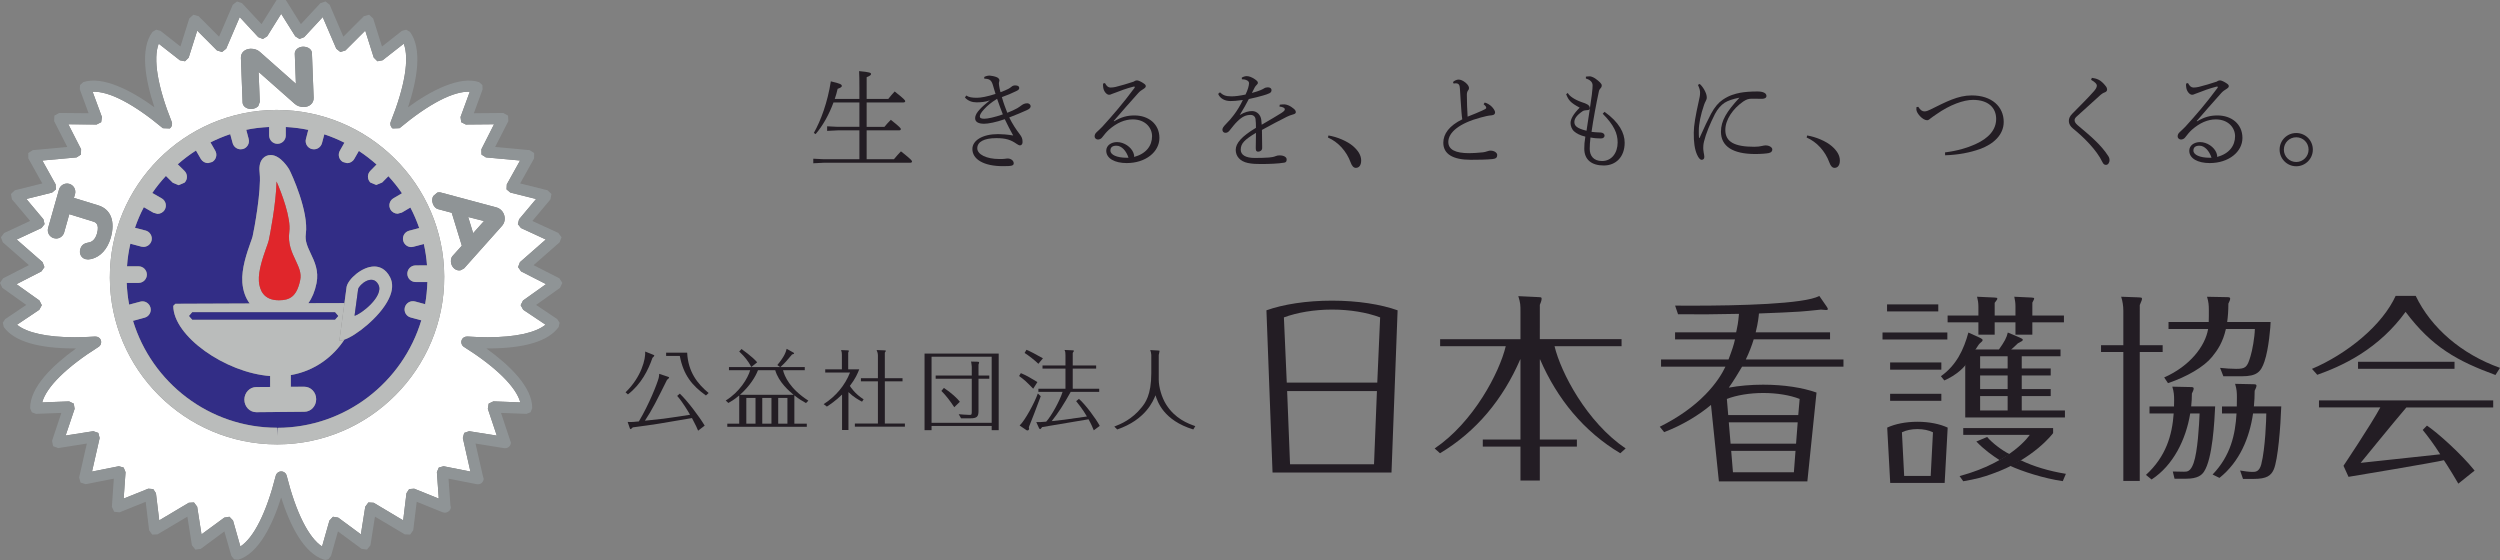 <?xml version="1.0" encoding="utf-8"?>
<!-- Generator: Adobe Illustrator 24.2.3, SVG Export Plug-In . SVG Version: 6.00 Build 0)  -->
<svg version="1.1" id="レイヤー_1" xmlns="http://www.w3.org/2000/svg" xmlns:xlink="http://www.w3.org/1999/xlink" x="0px"
	 y="0px" width="250px" height="56px" viewBox="0 0 250 56" style="enable-background:new 0 0 250 56;" xml:space="preserve">
<rect x="0" y="0" width="250" height="56" fill="#808080" stroke="none"/>
<style type="text/css">
	.st0{fill:#FFFFFF;}
	.st1{fill:#8F9496;}
	.st2{fill:#322D86;}
	.st3{fill:#BABCBB;}
	.st4{fill:#E0262B;}
	.st5{fill:#231D24;}
</style>
<g>
	<polyline class="st0" points="47.315,23.318 48.398,22.106 46.818,21.702 47.315,23.318 	"/>
	<line class="st0" x1="27.701" y1="43.605" x2="27.701" y2="43.605"/>
	<polyline class="st0" points="25.099,10.476 25.099,10.478 25.099,10.476 	"/>
	<path class="st0" d="M51.808,26.71l0.185-0.491l2.587-2.269l-2.481-1.147l-0.312-0.391l0.119-0.478L53.61,19.9l-2.576-0.645
		l-0.378-0.319l0.023-0.497l1.33-2.388l-3.421-0.312l-0.438-0.282l-0.011-0.529l1.268-2.503l-2.822,0.026l-0.465-0.235l-0.066-0.518
		l0.924-2.523c-1.617-0.088-4.119,1.215-7.025,3.643l-0.689,0.026c-0.207-0.153-0.286-0.426-0.19-0.666
		c1.416-3.537,1.873-6.319,1.3-7.81l-2.119,1.659l-0.512,0.098L37.376,5.76l-0.851-2.697l-1.982,1.981l-0.507,0.153L33.63,4.87
		l-1.358-3.16l-1.857,2.005l-0.465,0.18l-0.422-0.266L28.119,1.38l-1.403,2.248L26.29,3.895l-0.461-0.18L23.97,1.71l-1.353,3.16
		l-0.412,0.327l-0.507-0.153l-1.977-1.981L18.869,5.76l-0.37,0.367l-0.51-0.098L15.87,4.37c-0.573,1.49-0.119,4.272,1.298,7.81
		c0.095,0.24,0.016,0.513-0.19,0.666l-0.69-0.026c-2.907-2.423-5.389-3.731-7.027-3.643l0.932,2.523l-0.073,0.518l-0.462,0.235
		l-2.824-0.026l1.276,2.503l-0.015,0.526l-0.436,0.285l-3.424,0.312l1.329,2.388l0.026,0.497l-0.381,0.319l-2.573,0.639l1.707,2.035
		l0.114,0.481l-0.309,0.388l-2.48,1.153l2.589,2.267l0.185,0.491l-0.304,0.431l-2.494,1.277l2.301,1.638l0.233,0.465l-0.251,0.457
		l-2.23,1.496c1.002,0.811,3.014,1.255,5.783,1.255c0.655,0,1.336-0.026,2.039-0.074c0.272-0.005,0.494,0.14,0.573,0.39
		c0.076,0.239-0.018,0.505-0.238,0.643c-3.22,2.031-5.223,4.018-5.635,5.556l2.689-0.103l0.471,0.228l0.082,0.518L6.56,43.555
		l2.772-0.435l0.499,0.172l0.134,0.507l-0.763,3.358l2.687-0.534l0.476,0.135l0.19,0.46l-0.187,2.641l2.46-0.991l0.493,0.04
		l0.275,0.415l0.328,2.713l2.953-1.759l0.521-0.031l0.32,0.426l0.433,2.763l2.283-1.675l0.51-0.084l0.36,0.38l0.734,2.592
		c1.342-0.873,2.607-3.384,3.54-7.084c0.066-0.248,0.288-0.422,0.542-0.422c0.259,0,0.483,0.174,0.547,0.422
		c0.932,3.699,2.203,6.214,3.54,7.084l0.738-2.592l0.356-0.38l0.518,0.084l2.269,1.675l0.439-2.763l0.314-0.426l0.525,0.031
		l2.952,1.759l0.33-2.713l0.27-0.415l0.499-0.04l2.46,0.991l-0.188-2.641l0.193-0.46l0.476-0.135l2.684,0.534l-0.758-3.358
		l0.135-0.507l0.497-0.172l2.766,0.441l-0.896-2.679l0.082-0.518l0.473-0.228l2.693,0.103c-0.415-1.537-2.42-3.524-5.644-5.556
		c-0.216-0.138-0.311-0.404-0.232-0.643c0.079-0.25,0.311-0.393,0.57-0.39c0.7,0.047,1.382,0.074,2.037,0.074
		c2.772,0,4.785-0.439,5.791-1.255l-2.235-1.496l-0.254-0.457l0.238-0.465l2.299-1.638l-2.494-1.277L51.808,26.71 M25.064,4.875
		c0.38,0,0.676,0.103,0.914,0.31l3.612,3.196l-0.114-3.006c-0.012-0.379,0.353-0.69,0.824-0.708c0.515,0,0.887,0.285,0.894,0.655
		l0.171,4.452c0.008,0.272-0.09,0.512-0.296,0.684c-0.171,0.15-0.407,0.232-0.671,0.243h-0.006c-0.375,0-0.684-0.111-0.914-0.314
		l-3.617-3.194l0.119,2.995l-0.158,0.421c-0.156,0.166-0.415,0.278-0.682,0.288h-0.042c-0.455,0-0.819-0.281-0.84-0.632
		l-0.169-4.478C24.073,5.276,24.47,4.896,25.064,4.875z M9.165,25.896l-0.352,0.05l-0.293-0.039
		c-0.412-0.132-0.624-0.558-0.491-1.002c0.15-0.512,0.541-0.595,0.8-0.65l0.108-0.021c0.356-0.085,0.615-0.383,0.761-0.877
		c0.288-0.996-0.203-1.149-0.367-1.199L6.93,21.416l-0.515,1.831c-0.106,0.362-0.439,0.605-0.8,0.605L5.388,23.82
		c-0.444-0.127-0.701-0.586-0.576-1.025L5.9,18.957c0.127-0.439,0.59-0.692,1.025-0.573c0.444,0.127,0.7,0.584,0.578,1.03
		l-0.111,0.375l2.428,0.745c1.265,0.389,1.728,1.606,1.252,3.252C10.739,24.911,10.066,25.657,9.165,25.896z M27.767,44.438h-0.066
		c-9.186,0-16.689-7.48-16.718-16.66c-0.032-9.226,7.445-16.753,16.662-16.785c9.25,0,16.748,7.477,16.779,16.662
		C44.458,36.879,36.982,44.407,27.767,44.438z M50.189,22.6l-3.779,4.236l-0.341,0.187l-0.15,0.019
		c-0.351,0-0.668-0.261-0.785-0.637c-0.092-0.316-0.047-0.621,0.13-0.814l0.919-1.023l-1.009-3.289l-1.35-0.362
		c-0.251-0.058-0.454-0.28-0.557-0.602c-0.077-0.245-0.055-0.502,0.056-0.708l0.412-0.352l0.171-0.021l0.125,0.005l5.595,1.498
		c0.381,0.103,0.674,0.386,0.795,0.777C50.54,21.907,50.456,22.304,50.189,22.6z"/>
	<path class="st1" d="M56.234,28.29l-0.299-0.46l-2.581-1.313l2.608-2.288l0.19-0.504l-0.319-0.431l-2.6-1.197l1.812-2.161
		l0.101-0.536l-0.397-0.373l-2.734-0.684l1.393-2.499l0.007-0.539l-0.446-0.29l-3.456-0.318l1.321-2.583l-0.026-0.55l-0.481-0.267
		l-2.941,0.026l0.872-2.383l-0.019-0.439l-0.327-0.288c-1.911-0.645-4.798,0.821-7.11,2.515c0.917-2.768,1.45-5.843,0.193-7.542
		L40.62,2.97l-0.423,0.114L38.2,4.651L37.317,1.85l-0.401-0.375L36.39,1.617L34.335,3.67l-1.368-3.192l-0.418-0.33l-0.51,0.169
		l-1.95,2.098l-1.493-2.389c-0.206-0.332-0.747-0.332-0.951,0l-1.493,2.389L24.2,0.318l-0.504-0.169l-0.417,0.33L21.907,3.67
		l-2.049-2.053l-0.526-0.143L18.927,1.85l-0.882,2.801l-2-1.567L15.622,2.97l-0.373,0.217c-1.26,1.699-0.726,4.774,0.191,7.542
		c-2.31-1.693-5.192-3.16-7.112-2.517l-0.322,0.29L7.982,8.935l0.877,2.388l-2.938-0.026L5.44,11.564l-0.026,0.55l1.316,2.581
		l-3.456,0.32l-0.446,0.29l0.008,0.539l1.392,2.499l-2.74,0.684L1.094,19.4l0.101,0.531l1.818,2.161L0.415,23.3l-0.322,0.426
		l0.188,0.504l2.61,2.283L0.31,27.831L0,28.29l0.233,0.494l2.393,1.709L0.518,31.91l-0.238,0.361l0.098,0.428
		c1.017,1.422,3.405,2.145,7.099,2.145h0.129c-2.37,1.707-4.607,3.879-4.592,5.984l0.174,0.402l0.41,0.155l2.539-0.095l-0.93,2.787
		l0.1,0.539l0.518,0.192l2.859-0.454l-0.77,3.389l0.141,0.513l0.515,0.161l2.813-0.552l-0.195,2.813l0.229,0.494l0.539,0.061
		l2.613-1.054l0.343,2.845l0.306,0.434l0.534-0.021l2.988-1.775l0.452,2.864l0.343,0.431l0.542-0.071l2.362-1.746l0.697,2.444
		l0.275,0.349l0.433,0.034c2.016-0.637,3.39-3.429,4.272-6.211c0.893,2.782,2.262,5.574,4.282,6.211l0.164,0.026l0.27-0.061
		l0.275-0.349l0.689-2.444l2.365,1.746l0.541,0.071l0.344-0.431l0.451-2.864l2.983,1.775l0.536,0.021l0.309-0.434l0.346-2.845
		l2.61,1.054l0.227,0.04c0.317-0.04,0.573-0.244,0.576-0.558l-0.045-0.211l-0.185-2.639l2.811,0.552l0.108,0.011h0.032
		c0.304,0,0.563-0.249,0.563-0.563l-0.082-0.283l-0.735-3.228l2.859,0.46l0.089,0.005h0.03c0.304,0,0.56-0.251,0.56-0.562
		l-0.111-0.331l-0.876-2.636l2.544,0.095l0.406-0.155l0.173-0.402c0.015-2.105-2.222-4.277-4.592-5.984h0.127
		c3.696,0,6.084-0.718,7.107-2.143l0.093-0.423l-0.238-0.367l-2.111-1.419l2.391-1.707L56.234,28.29 M52.303,30.052l-0.238,0.465
		l0.254,0.457l2.235,1.496c-1.007,0.816-3.02,1.255-5.791,1.255c-0.655,0-1.337-0.026-2.037-0.074
		c-0.259-0.003-0.492,0.14-0.571,0.39c-0.079,0.239,0.016,0.505,0.232,0.643c3.224,2.031,5.229,4.018,5.643,5.556l-2.692-0.103
		l-0.473,0.228l-0.082,0.518l0.896,2.679l-2.766-0.441l-0.497,0.172l-0.134,0.507l0.758,3.358l-2.684-0.534l-0.476,0.135
		l-0.193,0.46l0.188,2.641l-2.46-0.991l-0.499,0.04l-0.27,0.415l-0.33,2.713l-2.952-1.759l-0.525-0.031l-0.314,0.426l-0.439,2.763
		l-2.269-1.675l-0.518-0.084l-0.356,0.38l-0.738,2.592c-1.337-0.87-2.608-3.384-3.54-7.084c-0.063-0.248-0.287-0.422-0.547-0.422
		c-0.254,0-0.475,0.174-0.541,0.422c-0.933,3.699-2.198,6.211-3.54,7.084l-0.735-2.592l-0.359-0.38l-0.51,0.084l-2.283,1.675
		l-0.433-2.763l-0.32-0.426l-0.521,0.031l-2.953,1.759l-0.328-2.713l-0.275-0.415l-0.493-0.04l-2.46,0.991l0.187-2.641l-0.19-0.46
		l-0.476-0.135l-2.687,0.534l0.763-3.358l-0.134-0.507L9.332,43.12L6.56,43.555l0.898-2.673l-0.081-0.518l-0.471-0.228l-2.689,0.103
		c0.412-1.537,2.415-3.524,5.635-5.556c0.22-0.138,0.314-0.404,0.238-0.643c-0.08-0.25-0.301-0.395-0.573-0.39
		c-0.703,0.047-1.385,0.074-2.039,0.074c-2.769,0-4.782-0.444-5.783-1.255l2.23-1.496l0.251-0.457l-0.233-0.465l-2.301-1.638
		l2.494-1.277l0.304-0.431l-0.185-0.491L1.665,23.95l2.48-1.153l0.309-0.388l-0.114-0.481l-1.707-2.035l2.573-0.639l0.381-0.319
		l-0.026-0.497l-1.329-2.388l3.424-0.312l0.436-0.285l0.015-0.526l-1.276-2.503l2.824,0.026l0.462-0.235l0.073-0.518L9.26,9.176
		c1.638-0.088,4.121,1.22,7.027,3.643l0.69,0.026c0.206-0.153,0.285-0.426,0.19-0.666c-1.416-3.537-1.87-6.319-1.298-7.81
		l2.119,1.659l0.51,0.098l0.37-0.367l0.853-2.697l1.977,1.981l0.507,0.153l0.412-0.327l1.353-3.16l1.858,2.005l0.461,0.18
		l0.426-0.266l1.403-2.248l1.409,2.248l0.422,0.266l0.465-0.18l1.857-2.005l1.358,3.16l0.407,0.327l0.507-0.153l1.982-1.981
		l0.851,2.697l0.367,0.367l0.512-0.098l2.119-1.659c0.573,1.49,0.116,4.272-1.3,7.81c-0.095,0.24-0.017,0.513,0.19,0.666
		l0.689-0.026c2.907-2.428,5.409-3.731,7.025-3.643l-0.925,2.523l0.066,0.518l0.465,0.235l2.822-0.026l-1.268,2.503l0.011,0.529
		l0.438,0.282l3.421,0.312l-1.33,2.388l-0.023,0.497l0.378,0.319L53.61,19.9l-1.704,2.034l-0.119,0.478l0.312,0.391l2.481,1.147
		l-2.587,2.269l-0.185,0.491l0.299,0.428l2.494,1.277L52.303,30.052z"/>
	<path class="st2" d="M27.759,42.778c6.788-0.026,12.518-4.562,14.375-10.752l-1.054-0.283c-0.449-0.114-0.711-0.568-0.594-1.012
		c0.122-0.443,0.568-0.708,1.02-0.591l1.009,0.272c0.129-0.729,0.201-1.474,0.227-2.227l-0.042,0.01h-1.133
		c-0.46,0-0.832-0.37-0.832-0.829c0-0.46,0.367-0.83,0.827-0.83l1.133-0.005h0.005c-0.05-0.729-0.158-1.439-0.314-2.137
		l-1.047,0.275L41.127,24.7c-0.367,0-0.702-0.249-0.803-0.621c-0.119-0.442,0.148-0.899,0.587-1.013l1.012-0.27
		c-0.244-0.705-0.54-1.395-0.883-2.052l-0.853,0.504l-0.415,0.114c-0.286,0-0.566-0.148-0.718-0.41
		c-0.233-0.399-0.101-0.908,0.298-1.136l0.846-0.497c-0.407-0.605-0.867-1.17-1.358-1.707l-0.623,0.631l-0.592,0.244l-0.584-0.241
		c-0.325-0.32-0.33-0.846-0.005-1.17l0.621-0.634c-0.555-0.489-1.139-0.946-1.77-1.355l-0.46,0.8
		c-0.151,0.267-0.431,0.42-0.719,0.42l-0.412-0.114c-0.399-0.227-0.536-0.737-0.306-1.131l0.454-0.801
		c-0.647-0.325-1.318-0.605-2.01-0.837l-0.235,0.882c-0.1,0.372-0.436,0.618-0.803,0.618l-0.212-0.024
		c-0.444-0.122-0.711-0.577-0.586-1.018l0.233-0.901c-0.734-0.156-1.485-0.249-2.251-0.288v0.844c0,0.466-0.37,0.836-0.833,0.836
		c-0.459,0-0.824-0.37-0.83-0.83v-0.851c-0.784,0.039-1.553,0.121-2.29,0.282l0.24,0.903c0.124,0.442-0.137,0.898-0.575,1.02
		l-0.222,0.026c-0.364,0-0.697-0.244-0.801-0.613l-0.245-0.901c-0.684,0.225-1.342,0.507-1.976,0.822l0.476,0.827
		c0.232,0.394,0.095,0.903-0.302,1.131l-0.415,0.114c-0.285,0-0.566-0.153-0.722-0.415l-0.486-0.843
		c-0.645,0.412-1.247,0.872-1.823,1.376l0.674,0.663c0.325,0.325,0.33,0.848,0.005,1.173l-0.589,0.254l-0.584-0.243l-0.69-0.681
		c-0.489,0.53-0.956,1.099-1.363,1.704l0.938,0.535c0.402,0.23,0.539,0.735,0.309,1.132c-0.153,0.267-0.431,0.422-0.721,0.422
		l-0.412-0.114l-0.959-0.555c-0.351,0.658-0.642,1.344-0.887,2.06l1.067,0.277c0.439,0.116,0.705,0.573,0.592,1.012
		c-0.1,0.373-0.437,0.621-0.804,0.621l-0.211-0.024l-1.096-0.294l-0.008-0.003c-0.172,0.738-0.286,1.498-0.336,2.269l0.021-0.005
		h1.134c0.457,0,0.827,0.367,0.832,0.824c0,0.46-0.37,0.832-0.827,0.832l-1.133,0.005h-0.006l-0.05-0.005
		c0.029,0.74,0.106,1.472,0.241,2.182l0.018-0.01l1.096-0.293c0.436-0.125,0.895,0.14,1.017,0.586
		c0.125,0.441-0.14,0.898-0.584,1.014l-1.094,0.299l-0.069,0.008c1.876,6.182,7.627,10.702,14.404,10.702v0.827L27.759,42.778
		 M25.624,41.22c-0.655,0-1.189-0.56-1.189-1.255c0-0.69,0.534-1.258,1.189-1.258l1.406-0.01l-0.016-0.037v-1.056
		c-4.499-0.336-9.685-4-9.685-7.018l0.206-0.206l7.434-0.031c-0.415-0.558-0.674-1.268-0.734-2.108
		c-0.1-1.397,0.472-3.004,0.814-3.971c0.095-0.264,0.174-0.478,0.209-0.618c0.158-0.682,0.885-4.645,0.711-6.317
		c-0.053-0.476-0.061-1.07,0.312-1.485c0.203-0.222,0.481-0.346,0.785-0.346c1.016,0,1.833,1.408,1.843,1.422
		c0.267,0.491,1.982,4.245,1.673,6.467c-0.103,0.703,0.171,1.276,0.483,1.947c0.393,0.825,0.837,1.759,0.584,2.994
		c-0.166,0.811-0.444,1.474-0.819,1.987l3.614-0.01l0.217-1.622c0.155-0.777,1.548-2.036,2.763-2.036
		c0.473,0,1.133,0.187,1.588,1.08c0.303,0.602,0.267,1.324-0.127,2.137c-0.88,1.847-3.366,3.749-4.449,4.092
		c-1.096,1.678-2.935,3.129-5.356,3.546v1.154l-0.003,0.013h1.355c0.658,0,1.186,0.56,1.186,1.247c0,0.697-0.529,1.255-1.181,1.255
		L25.624,41.22z"/>
	<path class="st3" d="M27.645,10.994c-9.217,0.031-16.694,7.558-16.662,16.785c0.029,9.18,7.532,16.66,16.718,16.66h0.066
		c9.215-0.031,16.691-7.559,16.657-16.782C44.392,18.47,36.895,10.994,27.645,10.994 M27.701,43.605v-0.827
		c-6.777,0-12.528-4.52-14.404-10.702l0.068-0.008l1.094-0.299c0.444-0.116,0.708-0.573,0.584-1.014
		c-0.122-0.446-0.582-0.711-1.017-0.586l-1.096,0.293l-0.013,0.01c-0.14-0.711-0.217-1.443-0.246-2.182l0.05,0.005h0.006
		l1.133-0.005c0.458,0,0.827-0.373,0.827-0.832c-0.006-0.457-0.375-0.824-0.832-0.824h-1.134L12.7,26.639
		c0.05-0.771,0.164-1.532,0.336-2.269l0.002,0.003l1.102,0.294l0.211,0.024c0.367,0,0.703-0.249,0.803-0.621
		c0.114-0.439-0.153-0.896-0.591-1.012l-1.067-0.277c0.245-0.716,0.536-1.403,0.887-2.06l0.959,0.555l0.412,0.114
		c0.29,0,0.568-0.155,0.721-0.422c0.23-0.396,0.093-0.901-0.309-1.132l-0.938-0.535c0.407-0.606,0.874-1.174,1.363-1.704l0.69,0.681
		l0.584,0.243l0.589-0.254c0.325-0.325,0.32-0.848-0.006-1.173l-0.674-0.663c0.576-0.504,1.178-0.964,1.823-1.376l0.486,0.843
		c0.156,0.262,0.436,0.415,0.721,0.415l0.415-0.114c0.396-0.227,0.534-0.737,0.301-1.131l-0.475-0.827
		c0.634-0.315,1.292-0.597,1.976-0.822l0.245,0.901c0.104,0.369,0.437,0.613,0.801,0.613l0.222-0.026
		c0.438-0.122,0.699-0.579,0.575-1.02l-0.24-0.903c0.737-0.161,1.506-0.243,2.29-0.282v0.851c0.006,0.46,0.37,0.83,0.83,0.83
		c0.463,0,0.833-0.37,0.833-0.836v-0.844c0.766,0.039,1.516,0.132,2.251,0.288l-0.233,0.901c-0.125,0.441,0.143,0.896,0.586,1.018
		l0.212,0.024c0.367,0,0.703-0.246,0.803-0.618l0.235-0.882c0.692,0.233,1.363,0.513,2.01,0.837l-0.454,0.801
		c-0.23,0.394-0.093,0.903,0.306,1.131l0.412,0.114c0.288,0,0.568-0.153,0.719-0.42l0.46-0.8c0.631,0.41,1.215,0.867,1.77,1.355
		l-0.621,0.634c-0.325,0.325-0.32,0.851,0.005,1.17l0.584,0.241l0.592-0.244l0.623-0.631c0.492,0.536,0.951,1.102,1.358,1.707
		l-0.846,0.497c-0.399,0.228-0.531,0.738-0.298,1.136c0.153,0.262,0.433,0.41,0.718,0.41l0.415-0.114l0.853-0.504
		c0.343,0.658,0.639,1.347,0.883,2.052l-1.012,0.27c-0.439,0.114-0.706,0.571-0.587,1.013c0.101,0.372,0.436,0.621,0.803,0.621
		l0.212-0.032l1.046-0.275c0.156,0.698,0.264,1.408,0.32,2.137h-0.011l-1.133,0.005c-0.46,0-0.827,0.37-0.827,0.83
		c0,0.459,0.372,0.829,0.832,0.829h1.133l0.042-0.01c-0.026,0.754-0.098,1.498-0.227,2.227l-1.009-0.272
		c-0.451-0.117-0.898,0.148-1.02,0.591c-0.116,0.444,0.145,0.898,0.594,1.012l1.054,0.283c-1.858,6.19-7.587,10.726-14.375,10.752
		L27.701,43.605z"/>
	<path class="st1" d="M25.099,10.896h0.042c0.267-0.01,0.526-0.122,0.682-0.288l0.158-0.421l-0.119-2.995l3.617,3.194
		c0.23,0.203,0.539,0.314,0.914,0.314h0.006c0.264-0.011,0.499-0.093,0.671-0.243c0.206-0.172,0.304-0.412,0.296-0.684l-0.172-4.452
		c-0.006-0.37-0.378-0.655-0.893-0.655c-0.47,0.019-0.835,0.33-0.824,0.708l0.114,3.006l-3.612-3.197
		c-0.238-0.207-0.534-0.31-0.914-0.31c-0.594,0.021-0.991,0.402-0.975,0.912l0.169,4.478C24.279,10.616,24.644,10.896,25.099,10.896
		 M25.099,10.476v0.003V10.476z"/>
	<path class="st1" d="M49.626,20.737l-5.595-1.498l-0.125-0.005l-0.171,0.021l-0.412,0.352c-0.111,0.206-0.132,0.462-0.056,0.708
		c0.103,0.322,0.306,0.544,0.557,0.602l1.35,0.362l1.009,3.289l-0.919,1.023c-0.177,0.193-0.222,0.497-0.13,0.814
		c0.117,0.375,0.434,0.637,0.785,0.637l0.15-0.019l0.341-0.187l3.778-4.236c0.267-0.295,0.352-0.692,0.233-1.085
		C50.3,21.123,50.007,20.84,49.626,20.737 M47.315,23.318l-0.497-1.617l1.58,0.404L47.315,23.318z"/>
	<path class="st1" d="M9.82,20.534l-2.428-0.745l0.111-0.375c0.122-0.446-0.134-0.903-0.578-1.03
		c-0.435-0.119-0.898,0.134-1.025,0.573l-1.088,3.839c-0.125,0.439,0.132,0.898,0.576,1.025l0.227,0.032
		c0.362,0,0.695-0.243,0.8-0.605l0.515-1.831l2.402,0.742c0.164,0.05,0.655,0.203,0.367,1.199c-0.146,0.494-0.405,0.792-0.761,0.877
		L8.83,24.256c-0.259,0.055-0.65,0.138-0.8,0.65c-0.133,0.444,0.079,0.87,0.491,1.002l0.293,0.039l0.352-0.05
		c0.901-0.24,1.574-0.986,1.908-2.111C11.548,22.14,11.086,20.922,9.82,20.534"/>
	<path class="st3" d="M31.619,39.92c0-0.687-0.529-1.247-1.186-1.247l-1.355,0.008l0.003-0.021v-1.154
		c2.42-0.417,4.259-1.868,5.356-3.546l-0.154,0.058l-0.348,0.072l0.509-3.781l-3.614,0.01c0.375-0.513,0.653-1.175,0.819-1.987
		c0.254-1.234-0.191-2.168-0.584-2.993c-0.312-0.671-0.586-1.244-0.483-1.947c0.309-2.221-1.406-5.976-1.673-6.467
		c-0.01-0.014-0.827-1.422-1.843-1.422c-0.304,0-0.582,0.124-0.785,0.346c-0.373,0.415-0.365,1.009-0.312,1.485
		c0.175,1.672-0.552,5.635-0.711,6.317c-0.035,0.139-0.114,0.354-0.209,0.618c-0.341,0.967-0.914,2.574-0.814,3.971
		c0.061,0.841,0.32,1.551,0.734,2.108l-7.434,0.031l-0.206,0.206c0,3.017,5.186,6.681,9.685,7.018v1.056l0.016,0.037l-1.406,0.01
		c-0.655,0-1.188,0.568-1.188,1.258c0,0.695,0.534,1.255,1.188,1.255l4.814-0.045C31.09,41.175,31.619,40.618,31.619,39.92
		 M19.228,31.96l-0.314-0.362l0.314-0.37H33.5l0.317,0.37L33.5,31.96H19.228z M26.874,24.04c0.103-0.46,0.738-3.68,0.779-5.889
		c0.486,1.088,1.466,3.664,1.278,5.014c-0.166,1.189,0.259,2.088,0.637,2.885c0.327,0.706,0.591,1.261,0.454,1.948
		c-0.346,1.691-1.078,2.029-2.137,2.029c-1.538,0-1.931-1.034-1.998-1.906c-0.071-1.046,0.428-2.451,0.724-3.294
		C26.734,24.491,26.829,24.216,26.874,24.04z"/>
	<path class="st4" d="M27.886,30.027c1.059,0,1.791-0.338,2.137-2.029c0.137-0.687-0.127-1.242-0.454-1.948
		c-0.378-0.797-0.803-1.696-0.637-2.885c0.188-1.349-0.792-3.926-1.278-5.014c-0.042,2.209-0.676,5.429-0.779,5.889
		c-0.045,0.176-0.14,0.451-0.262,0.787c-0.296,0.843-0.795,2.248-0.724,3.294C25.955,28.993,26.348,30.027,27.886,30.027"/>
	<polyline class="st2" points="33.817,31.598 33.5,31.228 19.228,31.228 18.914,31.598 19.228,31.96 33.5,31.96 33.817,31.598 	"/>
	<path class="st3" d="M33.933,34.09l0.348-0.072l0.154-0.058c1.083-0.343,3.569-2.246,4.449-4.092
		c0.394-0.813,0.43-1.535,0.127-2.137c-0.455-0.893-1.115-1.08-1.588-1.08c-1.215,0-2.608,1.26-2.763,2.036l-0.217,1.622
		L33.933,34.09 M37.843,28.47c0.584,1.147-1.772,2.975-2.388,3.104l0.357-2.647C35.899,28.47,37.259,27.329,37.843,28.47z"/>
	<path class="st2" d="M35.455,31.574c0.616-0.13,2.973-1.957,2.388-3.104c-0.584-1.141-1.944,0-2.031,0.458L35.455,31.574"/>
	<path class="st5" d="M155.453,34.617h6.703v-0.701h-8.174l0.001-3.433c0.058-0.137,0.179-0.421,0.179-0.601
		c0-0.146-0.049-0.15-0.197-0.162c-0.022-0.002-0.046-0.004-0.072-0.007l-2.063-0.099c0.216,0.714,0.216,0.857,0.216,1.623v2.68
		h-8.034v0.701h6.563c-0.631,2.634-3.213,7.59-7.111,10.228l0.536,0.478c1.786-1.065,3.382-2.421,4.742-4.031
		c1.311-1.553,2.414-3.354,3.279-5.354l0.025,0.006v8.011h-3.768v0.702h3.768v3.397h1.935v-3.397h3.707v-0.702h-3.707v-8.011
		l0.025-0.006c0.864,2,1.967,3.801,3.279,5.354c1.36,1.61,2.955,2.966,4.742,4.031l0.537-0.478
		C158.666,42.206,156.083,37.251,155.453,34.617"/>
	<path class="st5" d="M62.792,39.441c1.332-1.025,2.042-2.454,2.453-3.655c0.166-0.166,0.184-0.184,0.184-0.219
		c0-0.053-0.044-0.061-0.122-0.096l-0.789-0.316c0.052,0.745-0.377,2.542-1.963,4.076L62.792,39.441"/>
	<path class="st5" d="M67.717,39.591c0.543,0.604,1.139,1.621,1.288,1.884c-0.386,0.061-2.095,0.333-2.656,0.395
		c-0.262,0.025-1.568,0.175-1.858,0.201c0.736-1.105,1.219-2.095,2.209-4.084c0.096-0.079,0.21-0.167,0.21-0.237
		c0-0.035-0.017-0.044-0.149-0.087l-0.841-0.281c-0.009,0.157-0.017,0.271-0.053,0.42c-0.158,0.587-0.955,2.621-1.981,4.339
		c-0.394,0.044-0.762,0.079-1.122,0.052l0.202,0.588c0.017,0.061,0.052,0.132,0.096,0.132c0.026,0,0.053-0.018,0.219-0.176
		c2.253-0.298,2.621-0.36,5.916-0.929c0.394,0.736,0.517,1.025,0.613,1.262l0.658-0.508c-0.552-0.921-1.736-2.489-2.489-3.199
		L67.717,39.591"/>
	<path class="st5" d="M68.716,35.269h-2.103v0.325h1.367c0.36,1.902,1.227,2.971,2.612,3.953l0.272-0.246
		C69.75,38.38,68.813,37.197,68.716,35.269"/>
	<path class="st5" d="M80.6,40.308l0.236-0.245c-1.866-1.192-2.393-2.463-2.532-3.041h2.173v-0.316h-2.437
		c0.421-0.376,0.649-0.639,1.166-1.262c0.114-0.026,0.202-0.044,0.202-0.105c0-0.052-0.088-0.096-0.123-0.114l-0.622-0.342
		c-0.078,0.315-0.184,0.719-0.929,1.621l0.272,0.201h-5.11v0.316h2.121c-0.236,0.815-1.061,2.182-2.445,3.032l0.263,0.245
		c0.263-0.149,0.57-0.316,1.088-0.754v2.822h-1.193v0.315h7.95v-0.315h-1.244v-2.83C79.89,39.906,80.258,40.115,80.6,40.308
		 M75.552,39.792v2.576h-0.92v-2.576H75.552z M77.146,39.792v2.576h-0.92v-2.576H77.146z M78.742,39.792v2.576h-0.921v-2.576H78.742
		z M74,39.477c0.999-0.885,1.56-1.832,1.797-2.454h1.727c0.342,1.201,1.419,2.103,1.832,2.454H74z"/>
	<path class="st5" d="M75.131,36.698l0.587-0.465c-0.429-0.517-1.323-1.148-1.569-1.331l-0.227,0.254
		C74.491,35.681,74.824,36.119,75.131,36.698"/>
	<path class="st5" d="M86.362,39.932c-0.859-0.535-1.305-1.227-1.376-1.341c0.552-0.71,0.781-1.253,0.938-1.657h-1.104V35.26
		c0.018-0.034,0.061-0.114,0.061-0.157c0-0.07-0.044-0.07-0.131-0.07l-0.64-0.026c0.061,0.201,0.079,0.262,0.079,0.464v1.463h-1.666
		v0.316h2.48c-0.491,1.262-1.419,2.392-2.638,3.163l0.324,0.246c0.289-0.193,0.859-0.561,1.516-1.201v3.541h0.64v-3.786
		c0.525,0.508,1.025,0.779,1.358,0.955L86.362,39.932"/>
	<path class="st5" d="M88.483,38.136h1.77V37.82h-1.77v-2.56c0.061-0.078,0.096-0.131,0.096-0.165c0-0.053-0.035-0.062-0.158-0.062
		l-0.762-0.026c0.052,0.114,0.132,0.306,0.132,0.534v2.279h-1.7v0.316h1.7v4.216h-2.305v0.315h5.004v-0.315h-2.006V38.136"/>
	<path class="st5" d="M92.454,43.017h0.701v-0.421h6.013v0.421h0.701v-7.66h-7.414V43.017 M93.155,42.281v-6.609h6.013v6.609H93.155
		z"/>
	<path class="st5" d="M94.391,38.793l-0.254,0.298c0.482,0.482,0.842,0.955,1.289,1.63l0.561-0.543
		C95.749,39.853,95.075,39.231,94.391,38.793"/>
	<path class="st5" d="M97.853,36.461c0.026-0.087,0.061-0.184,0.061-0.201c0-0.071-0.079-0.088-0.141-0.088l-0.666-0.017
		c0.017,0.105,0.07,0.394,0.07,0.525v0.876h-3.611v0.316h3.611v3.181c0,0.394,0,0.438-0.211,0.438c-0.315,0-0.973-0.061-1.095-0.07
		l0.236,0.412h0.919c0.658,0,0.825-0.167,0.825-0.728v-3.234h1.078v-0.316h-1.078V36.461"/>
	<path class="st5" d="M103.32,38.872l0.421-0.666c-0.552-0.342-1.122-0.675-1.656-0.894l-0.175,0.289
		C102.479,38.013,102.628,38.162,103.32,38.872"/>
	<path class="st5" d="M104.074,39.625l-0.289-0.281c-0.333,0.946-1.289,2.708-1.823,3.208l0.675,0.456
		c0.026,0.018,0.062,0.035,0.114,0.035c0.035,0,0.158-0.026,0.158-0.175c0-0.035-0.008-0.07-0.025-0.149
		C103.241,41.825,103.574,40.975,104.074,39.625"/>
	<path class="st5" d="M107.895,39.888l-0.28,0.227c0.158,0.202,0.648,0.789,1.078,1.534c-2.428,0.351-2.489,0.359-3.523,0.465
		c0.657-0.815,1.209-1.682,1.902-2.928h2.849v-0.315h-2.647v-2.008h2.341v-0.316h-2.341v-1.261c0.106-0.149,0.115-0.167,0.115-0.193
		c0-0.053-0.053-0.062-0.132-0.062l-0.806-0.035c0.096,0.149,0.096,0.395,0.096,0.535v1.016h-2.296v0.316h2.296v2.008h-2.708v0.315
		h2.419c-0.272,0.886-1.122,2.419-1.639,2.98c-0.535,0.043-0.631,0.052-0.991,0.043l0.254,0.561c0.026,0.053,0.07,0.141,0.131,0.141
		c0.044,0,0.062-0.026,0.202-0.202c1.551-0.255,3.095-0.518,4.637-0.78c0.263,0.464,0.403,0.806,0.526,1.104l0.596-0.447
		C109.622,41.913,108.553,40.457,107.895,39.888"/>
	<path class="st5" d="M104.293,35.83c-0.815-0.456-1.192-0.658-1.647-0.851l-0.185,0.316c0.359,0.219,1.096,0.797,1.376,1.086
		L104.293,35.83"/>
	<path class="st5" d="M116.619,40.457c-0.438-0.692-0.745-1.726-0.745-2.498v-2.463c0.009-0.052,0.079-0.324,0.079-0.385
		c0-0.053-0.018-0.053-0.158-0.061l-0.771-0.044c0.052,0.139,0.105,0.35,0.105,0.49v1.832c0,2.182-0.614,2.979-0.972,3.418
		c-0.955,1.192-2.051,1.648-2.726,1.911l0.29,0.289c2.848-0.973,3.602-2.858,3.829-3.419c0.202,0.641,0.798,2.507,3.778,3.419
		l0.202-0.333C118.81,42.36,117.513,41.878,116.619,40.457"/>
	<path class="st5" d="M231.897,40.743h6.134c-0.913,1.697-3.682,5.835-3.682,5.835l0.503,1.106c0.337-0.051,8.738-1.455,9.528-1.662
		l0.009-0.002l0.005,0.008c0.071,0.114,0.23,0.352,0.321,0.496c0.287,0.454,0.677,1.074,1.118,1.84l1.627-1.305
		c-1.368-1.707-3.766-3.841-4.766-4.497l-0.424,0.433c0.494,0.594,1.154,1.482,1.741,2.418l0.012,0.018l-0.021,0.002l-7.939,0.854
		l0.02-0.024c0.037-0.046,3.377-4.151,4.551-5.515l0.004-0.004h8.682v-0.702h-17.422V40.743"/>
	<path class="st5" d="M241.571,29.587h-2.007c-0.643,1.409-1.808,2.86-3.371,4.196c-1.468,1.255-3.242,2.357-4.996,3.103l0.53,0.594
		c1.042-0.372,2.616-0.984,4.264-2.026c1.805-1.14,3.338-2.571,4.556-4.254l0.01-0.014l0.011,0.014
		c2.619,3.494,5.176,4.911,8.978,6.299L250,36.786C246.187,35.432,243.116,32.809,241.571,29.587"/>
	<rect x="235.803" y="36.178" class="st5" width="9.649" height="0.702"/>
	<path class="st5" d="M184.347,36.67v-0.722h-9.766c0.346-0.717,0.601-1.398,0.79-2.012h7.634v-0.702h-7.436
		c0.232-0.918,0.304-1.6,0.326-1.886c1.84-0.067,3.076-0.123,4.057-0.186c0.46-0.03,1.201-0.1,2.143-0.202
		c0.192,0.021,0.426,0.041,0.502,0.041c0.158,0,0.188-0.039,0.188-0.109c0-0.037-0.04-0.117-0.119-0.236l-0.734-1.061
		c-1.508,0.817-8.051,0.972-12.764,0.972c-0.585,0-1.141-0.002-1.656-0.006l0.292,0.864c2.698,0.019,2.872,0.018,6.08-0.041h0.015
		l-0.002,0.014c-0.084,0.917-0.153,1.237-0.234,1.607c-0.015,0.07-0.031,0.142-0.047,0.219l-0.002,0.01h-6.107v0.702h5.993
		l-0.004,0.015c-0.118,0.539-0.274,1.022-0.642,1.988l-0.003,0.008h-6.746v0.722h6.437l-0.009,0.019
		c-0.304,0.642-0.895,1.64-1.981,2.753c-1.213,1.242-2.752,2.329-4.575,3.232l0.439,0.541c1.862-0.715,3.481-1.713,4.684-2.721
		l0.789,7.646h8.847l0.916-8.884c-1.367-0.487-3.254-0.788-5.34-0.788c-1.237,0-2.402,0.108-3.433,0.296
		c0.343-0.466,1.089-1.666,1.326-2.094H184.347 M172.881,42.23h6.889l-0.164,2.138h-6.548L172.881,42.23z M173.296,47.227
		l-0.177-2.138h6.432l-0.163,2.138H173.296z M176.326,39.299c1.375,0,2.686,0.221,3.639,0.595l-0.139,1.605l-0.001,0.01h-7.004
		l-0.134-1.615C173.637,39.523,174.957,39.299,176.326,39.299z"/>
	<path class="st5" d="M216.266,34.521h-2.29l0.001-4.018c0.197-0.456,0.219-0.52,0.219-0.622c0-0.122-0.014-0.127-0.392-0.147
		l-0.016-0.001l-1.671-0.06c0.143,0.452,0.216,0.923,0.216,1.401v3.447h-2.23v0.682h2.23v12.891h1.643V35.203h2.29V34.521"/>
	<path class="st5" d="M196.524,36.223v5.526h9.97v-0.702h-4.319v-1.44h2.897v-0.702h-2.897v-1.359h2.897v-0.702h-2.897v-1.218h3.878
		v-0.682h-4.94l0.032-0.023c0.105-0.076,0.243-0.207,0.433-0.389c0.063-0.06,0.132-0.126,0.206-0.196l0.003-0.002l0.014-0.008
		c0.397-0.209,0.48-0.253,0.48-0.345c0-0.074-0.1-0.133-0.272-0.211l-1.228-0.519c-0.121,0.52-0.321,0.901-0.88,1.687l-0.003,0.006
		h-3.374 M198.012,36.845v-1.218h2.752v1.218H198.012z M198.012,38.906v-1.359h2.752v1.359H198.012z M198.012,41.048v-1.44h2.752
		v1.44H198.012z"/>
	<path class="st5" d="M197.84,33.465h1.628v-1.232h2.078v1.232h1.688v-1.232h3.16v-0.682h-3.16l0.002-1.291
		c0.143-0.267,0.179-0.343,0.179-0.418c0-0.058-0.066-0.067-0.228-0.083c-0.019-0.002-0.039-0.004-0.061-0.006l-1.697-0.08
		c0.08,0.389,0.117,0.622,0.117,0.956v0.922h-2.078v-1.269l0.003-0.004c0.029-0.038,0.055-0.072,0.078-0.102
		c0.138-0.179,0.18-0.233,0.18-0.315c0-0.083-0.023-0.088-0.266-0.106l-0.023-0.002l-1.737-0.08
		c0.007,0.029,0.014,0.058,0.021,0.088c0.055,0.228,0.116,0.487,0.116,0.91v0.881h-3.079v0.682h3.079V33.465"/>
	<rect x="188.251" y="33.248" class="st5" width="6.484" height="0.702"/>
	<rect x="189.012" y="36.245" class="st5" width="5.122" height="0.722"/>
	<rect x="188.706" y="30.439" class="st5" width="5.122" height="0.702"/>
	<rect x="189.012" y="39.38" class="st5" width="5.122" height="0.702"/>
	<path class="st5" d="M133.202,30.064c-2.56,0-4.879,0.369-6.559,0.967l0.611,16.224h11.896l0.611-16.224
		C138.082,30.433,135.763,30.064,133.202,30.064 M137.402,46.427h-8.398l-0.29-7.322h8.979L137.402,46.427z M137.727,38.263h-9.05
		l-0.287-6.523c1.321-0.487,3.017-0.782,4.812-0.782c1.804,0,3.488,0.29,4.812,0.782L137.727,38.263z"/>
	<path class="st5" d="M194.764,42.76c-0.774-0.362-1.842-0.584-3.021-0.584c-1.18,0-2.249,0.223-3.023,0.585l0.302,5.535h5.444
		l0.302-5.535V42.76L194.764,42.76 M193.069,47.594h-2.652l-0.225-4.365c0.397-0.199,0.946-0.321,1.552-0.321
		c0.606,0,1.154,0.122,1.552,0.321L193.069,47.594z"/>
	<path class="st5" d="M196.325,42.805v0.682l6.649,0.001c0,0-1.748,2.699-7.017,4.119l0.37,0.517
		c1.204-0.203,2.04-0.421,2.907-0.747c4.176-1.474,6.078-4.065,6.078-4.065v-0.507H196.325"/>
	<path class="st5" d="M200.99,46.571c1.195,0.561,3.438,1.283,5.288,1.542l0.311-0.73c-1.718-0.284-3.206-0.731-4.536-1.366"/>
	<path class="st5" d="M200.978,45.429c-0.855-0.432-1.764-1.15-2.267-1.732l-1.076,0.454c0.778,0.818,1.622,1.41,2.327,1.865"/>
	<path class="st5" d="M197.553,34.946l0.014-0.02c0.123-0.176,0.331-0.525,0.397-0.569c0.257-0.22,0.295-0.258,0.295-0.353
		c0-0.068-0.061-0.123-0.234-0.211l-1.186-0.539c-0.461,1.703-1.196,3.267-2.749,4.367l0.342,0.424
		c1.16-0.5,2.157-1.377,2.417-2.021"/>
	<path class="st5" d="M222.717,32.198c0.076-0.531,0.12-1.134,0.12-1.833l0.001-0.004c0.093-0.187,0.179-0.378,0.179-0.499
		c0-0.127-0.087-0.149-0.348-0.149l-1.967-0.038c0.164,0.529,0.182,0.875,0.182,1.348c0,0.397,0.004,0.773-0.012,1.176h-4.02V32.9
		h3.96c-0.289,1.719-1.829,3.715-4.394,4.844l0.382,0.569c1.885-0.635,3.576-1.611,4.409-2.629c0.555-0.679,1.083-1.468,1.38-2.784
		h2.897v0.013c-0.019,0.819-0.253,2.141-0.441,2.731c-0.32,1.091-0.495,1.241-1.435,1.241c-0.542,0-1.008-0.041-1.602-0.099
		l0.329,0.841h1.834c1.522,0,1.917-0.432,2.272-1.466c0.443-1.281,0.616-3.593,0.62-3.963H222.717"/>
	<path class="st5" d="M219.118,40.643c0.046-0.433,0.071-0.864,0.071-1.287l0.001-0.004c0.093-0.188,0.179-0.378,0.179-0.499
		c0-0.128-0.087-0.149-0.348-0.149l-1.791-0.039c0.164,0.53,0.182,0.876,0.182,1.349c0,0.209-0.004,0.419-0.01,0.63h-2.452v0.702
		h2.419c-0.152,2.165-0.766,4.307-2.773,6.143l0.562,0.46c2.178-1.421,3.438-4.006,3.864-6.603h0.937v0.013
		c-0.044,1.109-0.191,3.809-0.602,4.955c-0.303,0.857-0.644,0.857-0.973,0.857c-0.082,0-0.27-0.004-0.469-0.009
		c-0.23-0.006-0.491-0.011-0.636-0.012l0.174,0.722h1.151c1.178,0,1.576-0.375,1.792-0.702c0.866-1.29,1.05-5.082,1.119-6.527
		H219.118"/>
	<path class="st5" d="M225.39,40.643c0.05-0.525,0.077-1.051,0.077-1.57l0.002-0.004c0.093-0.187,0.179-0.378,0.179-0.499
		c0-0.127-0.087-0.149-0.348-0.149l-1.791-0.039c0.164,0.53,0.182,0.876,0.182,1.349c0,0.303-0.003,0.607-0.01,0.913h-1.48v0.702
		h1.452c-0.118,2.103-0.589,4.229-2.393,6.106l0.687,0.337c2.012-1.606,3.003-3.99,3.359-6.443h1.323v0.013
		c0,0.482-0.092,3.467-0.502,5.074c-0.203,0.757-0.59,0.757-0.873,0.757c-0.386,0-0.801-0.067-1.166-0.126l-0.077-0.012l0.29,0.84
		h1.073c1.311,0,1.723-0.338,1.992-0.922c0.435-0.959,0.696-4.383,0.76-6.327H225.39"/>
	<path class="st5" d="M85.941,8.955c0-0.969-0.01-1.46-0.031-1.843c1.065,0.096,1.193,0.17,1.193,0.288
		c0,0.085-0.074,0.181-0.437,0.319v2.174h2.162c0.192-0.245,0.448-0.543,0.639-0.746c0.969,0.757,1.055,0.895,1.055,0.97
		c0,0.074-0.064,0.127-0.171,0.127h-3.686v2.44h1.779c0.181-0.224,0.384-0.448,0.639-0.703c0.938,0.746,1.002,0.853,1.002,0.927
		c0,0.074-0.064,0.128-0.171,0.128h-3.249v2.887h2.727c0.213-0.266,0.491-0.564,0.703-0.788c1.045,0.82,1.108,0.938,1.108,1.011
		c0,0.075-0.063,0.128-0.17,0.128h-8.64l-1.065,0.053V15.87l1.065,0.053h3.547v-2.887h-2.162l-1.065,0.053v-0.459l1.065,0.053h2.162
		v-2.44h-2.589c-0.437,1.193-1.076,2.344-1.79,3.165l-0.181-0.107c0.714-1.268,1.374-3.058,1.704-5.168
		c1.002,0.235,1.097,0.32,1.097,0.469c0,0.106-0.181,0.203-0.416,0.277c-0.074,0.33-0.171,0.671-0.288,1.012h2.461V8.955"/>
	<path class="st5" d="M98.42,7.698c0.192-0.096,0.341-0.138,0.554-0.138c0.127,0,0.521,0.074,0.724,0.17
		c0.16,0.074,0.245,0.192,0.245,0.32c0,0.074-0.053,0.149-0.053,0.277c0,0.106,0.021,0.223,0.031,0.287
		c0.022,0.149,0.064,0.373,0.128,0.607c0.309-0.117,0.629-0.245,0.799-0.341c0.106-0.064,0.203-0.117,0.298-0.202
		c0.064-0.064,0.192-0.139,0.373-0.139c0.298,0,0.405,0.117,0.405,0.256c0,0.117-0.052,0.192-0.266,0.299
		c-0.49,0.245-0.937,0.426-1.47,0.618c0.181,0.65,0.384,1.161,0.543,1.566c0.427-0.171,0.672-0.277,0.981-0.448
		c0.106-0.064,0.309-0.192,0.426-0.288c0.128-0.095,0.309-0.213,0.575-0.213c0.234,0,0.352,0.17,0.352,0.287
		c0,0.139-0.085,0.267-0.373,0.395c-0.469,0.213-1.045,0.458-1.768,0.735c0.309,0.628,0.671,1.183,1.023,1.641
		c0.245,0.32,0.309,0.48,0.309,0.831c0,0.192-0.117,0.32-0.256,0.32c-0.096,0-0.223-0.075-0.352-0.16
		c-0.564-0.394-1.064-0.564-2.013-0.564c-1.236,0-1.907,0.373-1.907,1.012c0,0.618,0.916,1.076,2.205,1.076
		c0.213,0,0.416,0,0.544-0.021c0.107-0.01,0.181-0.032,0.298-0.032c0.32,0,0.596,0.224,0.596,0.469c0,0.256-0.181,0.298-1.086,0.298
		c-1.939,0-3.047-0.703-3.047-1.715c0-0.863,1.023-1.491,2.568-1.491c0.384,0,0.948,0.042,1.513,0.138
		c-0.309-0.554-0.543-1.002-0.842-1.63c-0.874,0.309-1.673,0.458-2.056,0.458c-0.575,0-0.906-0.181-0.906-0.543
		c0-0.32,0.181-0.597,0.491-0.927c0.224-0.245,0.511-0.489,0.98-0.873c-0.426,0.16-0.895,0.202-1.331,0.202
		c-0.437,0-0.853-0.139-1.161-0.48l0.128-0.202c0.288,0.181,0.575,0.224,1.076,0.224c0.373,0,0.991-0.106,1.854-0.384
		c-0.117-0.373-0.181-0.639-0.277-0.927c-0.149-0.479-0.362-0.586-0.842-0.597L98.42,7.698 M98.409,10.926
		c-0.288,0.309-0.426,0.543-0.426,0.714c0,0.16,0.117,0.234,0.448,0.234c0.33,0,1.033-0.149,1.854-0.437
		c-0.213-0.544-0.373-0.97-0.575-1.556C99.091,10.266,98.75,10.554,98.409,10.926z"/>
	<path class="st5" d="M111.413,12.13c0.714-0.426,1.311-0.586,2.036-0.586c1.385,0,2.493,0.842,2.493,2.248
		c0,1.396-1.374,2.515-3.271,2.515c-1.193,0-2.046-0.459-2.046-1.236c0-0.522,0.491-0.863,1.077-0.863
		c0.714,0,1.417,0.501,1.641,1.077c0.063,0.17,0.085,0.277,0.063,0.405c1.215-0.309,1.801-1.129,1.801-2.067
		c0-0.842-0.671-1.683-1.929-1.683c-0.788,0-1.587,0.33-2.387,1.033c-0.277,0.256-0.415,0.437-0.692,0.788
		c-0.085,0.117-0.266,0.192-0.405,0.192c-0.171,0-0.331-0.139-0.331-0.299c0-0.16,0.042-0.288,0.202-0.437
		c0.192-0.181,0.406-0.373,0.576-0.555c1.054-1.161,2.046-2.301,3.196-3.856c0.033-0.043,0.043-0.075,0.043-0.107
		s-0.021-0.042-0.064-0.042c-0.021,0-0.053,0-0.085,0.01c-0.746,0.192-1.343,0.427-1.694,0.565c-0.277,0.106-0.384,0.138-0.438,0.16
		c-0.106,0.053-0.191,0.085-0.287,0.085c-0.256,0-0.533-0.341-0.586-0.703c-0.021-0.138-0.032-0.277-0.021-0.415l0.192-0.053
		c0.16,0.309,0.331,0.448,0.555,0.448c0.138,0,0.351-0.021,0.521-0.064c0.629-0.16,1.14-0.309,1.811-0.533
		c0.107-0.085,0.213-0.117,0.331-0.117c0.117,0,0.416,0.128,0.682,0.32c0.138,0.095,0.181,0.17,0.181,0.255
		c0,0.085-0.042,0.16-0.212,0.267c-0.192,0.117-0.395,0.256-0.533,0.416c-0.927,1.044-1.578,1.768-2.462,2.802L111.413,12.13
		 M111.648,14.57c-0.405,0-0.607,0.16-0.607,0.49c0,0.426,0.661,0.714,1.608,0.714h0.203C112.628,15.092,112.17,14.57,111.648,14.57
		z"/>
	<path class="st5" d="M127.974,10.468c0.213-0.032,0.373-0.032,0.458-0.032c0.096,0,0.256,0.032,0.405,0.096
		c0.202,0.085,0.405,0.224,0.553,0.352c0.117,0.106,0.192,0.202,0.192,0.33c0,0.117-0.096,0.181-0.256,0.224
		c-0.213,0.053-0.458,0.149-0.628,0.234c-0.895,0.458-1.471,0.746-2.504,1.321c0.01,0.703,0.021,1.214,0.021,1.588v0.234
		c0,0.234-0.224,0.352-0.394,0.352c-0.245,0-0.245-0.203-0.245-0.394c0-0.49,0.021-0.981,0.021-1.492
		c-1.14,0.693-1.524,1.055-1.524,1.694c0,0.501,0.469,0.82,1.385,0.82c0.5,0,1.022-0.01,1.438-0.042
		c0.256-0.021,0.501-0.064,0.693-0.149c0.117-0.053,0.223-0.064,0.394-0.064c0.426,0,0.682,0.192,0.682,0.395
		c0,0.181-0.043,0.298-0.235,0.33c-0.596,0.106-1.566,0.138-2.344,0.138c-0.437,0-0.863-0.01-1.311-0.106
		c-0.778-0.17-1.203-0.671-1.203-1.31c0-0.65,0.575-1.342,2.024-2.205c0-0.32-0.011-0.639-0.043-0.873
		c-0.032-0.245-0.213-0.416-0.489-0.416c-0.448,0-0.831,0.149-1.343,0.66c-0.277,0.267-0.49,0.565-0.788,0.927
		c-0.128,0.149-0.245,0.202-0.394,0.202c-0.181,0-0.299-0.138-0.299-0.309c0-0.128,0.074-0.288,0.341-0.554
		c0.33-0.331,0.596-0.639,0.799-0.917c0.331-0.437,0.618-0.905,0.906-1.502c-0.586,0.085-0.98,0.106-1.225,0.106
		c-0.607,0-1.054-0.266-1.246-0.714l0.181-0.16c0.277,0.266,0.543,0.405,1.14,0.405c0.363,0,0.809-0.053,1.417-0.181
		c0.117-0.235,0.213-0.48,0.266-0.671c0.053-0.181,0.085-0.363,0.085-0.458c0-0.149-0.096-0.235-0.202-0.288
		c-0.139-0.074-0.267-0.106-0.512-0.106l-0.011-0.17c0.181-0.107,0.341-0.149,0.5-0.149c0.224,0,0.501,0.106,0.789,0.298
		c0.171,0.117,0.319,0.234,0.319,0.351c0,0.107-0.031,0.139-0.117,0.224c-0.085,0.085-0.149,0.17-0.192,0.245
		c-0.074,0.138-0.18,0.352-0.288,0.565c0.799-0.213,1.129-0.395,1.214-0.459c0.107-0.074,0.267-0.106,0.395-0.106
		c0.234,0.01,0.352,0.128,0.352,0.266c0,0.128-0.033,0.235-0.192,0.32c-0.17,0.085-0.394,0.16-0.661,0.235
		c-0.437,0.128-0.746,0.202-1.417,0.352c-0.256,0.512-0.523,0.959-0.906,1.597c0.523-0.319,0.928-0.394,1.236-0.394
		c0.512,0,0.864,0.416,0.917,0.874c0.021,0.17,0.032,0.266,0.043,0.491c0.927-0.544,1.534-0.895,1.95-1.161
		c0.266-0.171,0.362-0.277,0.362-0.373c0-0.074-0.033-0.127-0.096-0.159c-0.064-0.043-0.224-0.107-0.437-0.117L127.974,10.468"/>
	<path class="st5" d="M132.846,13.547c0.852,0.138,1.886,0.565,2.471,1.076c0.512,0.448,0.8,0.916,0.8,1.428
		c0,0.479-0.213,0.735-0.532,0.735c-0.224,0-0.395-0.192-0.512-0.522c-0.426-1.171-1.268-2.067-2.28-2.514L132.846,13.547"/>
	<path class="st5" d="M148.474,10.255c0.224,0.053,0.489,0.213,0.65,0.362c0.171,0.16,0.384,0.427,0.384,0.629
		c0,0.138-0.085,0.266-0.363,0.288c-0.298,0.021-0.628,0.096-1.054,0.213c-2.173,0.575-3.26,1.503-3.26,2.451
		c0,0.767,0.714,1.119,2.088,1.119c0.352,0,0.885-0.032,1.375-0.085c0.128-0.011,0.288-0.053,0.437-0.106
		c0.138-0.053,0.246-0.064,0.309-0.064c0.405,0,0.682,0.224,0.682,0.437c0,0.234-0.117,0.373-0.447,0.405
		c-0.565,0.064-1.534,0.075-2.195,0.075c-1.811,0-2.749-0.586-2.749-1.704c0-0.895,0.597-1.705,1.896-2.345
		c-0.032-0.181-0.064-0.501-0.085-0.788c-0.043-0.66-0.106-1.427-0.149-2.258c-0.021-0.32-0.064-0.554-0.426-0.554
		c-0.064,0-0.138,0.01-0.213,0.021l-0.053-0.149c0.128-0.139,0.383-0.245,0.543-0.245c0.223,0,0.426,0.084,0.714,0.308
		c0.266,0.224,0.341,0.416,0.341,0.533c0,0.106-0.01,0.149-0.085,0.234c-0.074,0.085-0.128,0.245-0.128,0.437
		c0,0.735,0.032,1.47,0.075,2.195c0.628-0.245,1.087-0.437,1.46-0.607c0.256-0.118,0.405-0.192,0.405-0.267
		c0-0.149-0.16-0.277-0.266-0.373L148.474,10.255"/>
	<path class="st5" d="M158.588,7.666c0.128-0.021,0.256-0.032,0.415-0.032c0.096,0,0.352,0.096,0.534,0.224
		c0.373,0.266,0.639,0.512,0.639,0.682c0,0.096-0.021,0.181-0.106,0.267c-0.075,0.085-0.149,0.17-0.181,0.33
		c-0.256,1.183-0.566,2.834-0.735,4.048c0.266,0.033,0.458,0.043,0.628,0.053c0.107,0.011,0.202,0.011,0.267,0.011
		c0.245,0,0.405,0.149,0.405,0.298c0,0.202-0.15,0.298-0.363,0.298c-0.319,0-0.66-0.021-1.044-0.096
		c-0.053,0.416-0.075,0.853-0.075,1.14c0,0.649,0.352,1.214,1.236,1.214c0.938,0,1.556-0.788,1.556-1.864
		c0-0.895-0.362-1.726-1.492-2.866l0.181-0.192c1.459,1.034,2.014,2.12,2.014,3.09c0,1.427-0.884,2.279-2.089,2.279
		c-1.236,0-1.95-0.597-1.95-1.683c0-0.373,0.021-0.671,0.106-1.204c-0.5-0.117-0.863-0.299-1.118-0.523
		c-0.235-0.202-0.362-0.554-0.362-0.842c0-0.384,0.277-0.895,0.916-1.534c-0.938-0.49-1.129-0.767-1.353-1.342l0.16-0.128
		c0.138,0.288,0.639,0.66,1.438,0.938c0.224,0.074,0.341,0.106,0.523,0.213c0.117,0.064,0.245,0.191,0.245,0.362
		c0,0.16-0.106,0.213-0.33,0.213c-0.106,0-0.288,0.032-0.384,0.095c-0.66,0.448-0.831,0.799-0.831,1.086
		c0,0.362,0.213,0.629,1.215,0.874c0.203-1.385,0.415-2.663,0.532-3.612c0.064-0.532,0.075-0.788,0.075-0.927
		c0-0.33-0.256-0.564-0.671-0.682V7.666"/>
	<path class="st5" d="M169.956,13.792c0.394-0.895,0.895-1.95,1.15-2.418c0.373-0.692,0.756-1.119,1.161-1.396
		c0.639-0.437,1.214-0.596,1.758-0.703c0.469-0.085,1.054-0.128,1.726-0.128c0.544,0,0.895,0.16,0.895,0.448
		c0,0.245-0.288,0.288-0.469,0.288c-0.213,0-0.416-0.01-0.671-0.01h-0.352c-0.288,0-0.512,0.063-0.842,0.288
		c-1.011,0.703-1.779,1.8-1.779,2.834c0,1.182,0.895,1.683,2.887,1.683c0.363,0,0.555-0.032,0.799-0.085
		c0.085-0.021,0.235-0.053,0.33-0.053c0.437,0,0.682,0.234,0.682,0.394c0,0.16-0.063,0.309-0.351,0.373
		c-0.181,0.042-0.757,0.096-1.343,0.096c-2.259,0-3.441-0.767-3.441-2.237c0-1.077,0.564-2.014,1.853-3.399
		c-0.66,0.128-1.161,0.298-1.492,0.512c-0.33,0.213-0.703,0.618-0.959,1.118c-0.49,0.97-0.916,1.993-1.097,2.76
		c-0.075,0.309-0.075,0.512-0.075,0.65c0,0.074,0.01,0.277,0.042,0.437c0.033,0.192,0.064,0.32,0.064,0.437
		c0,0.181-0.074,0.299-0.266,0.299c-0.16,0-0.319-0.192-0.469-0.533c-0.234-0.532-0.33-1.246-0.319-2.184
		c0-0.703,0.181-1.726,0.501-3.154c0.075-0.33,0.128-0.543,0.128-0.842c0-0.203-0.032-0.384-0.213-0.778l0.181-0.096
		c0.245,0.223,0.427,0.511,0.532,0.735c0.139,0.288,0.171,0.459,0.171,0.682c0,0.064-0.042,0.171-0.106,0.299
		c-0.053,0.096-0.106,0.213-0.16,0.362c-0.341,0.98-0.532,1.928-0.532,2.6c0,0.266,0,0.544,0.021,0.724H169.956"/>
	<path class="st5" d="M180.717,13.547c0.852,0.138,1.886,0.565,2.471,1.076c0.512,0.448,0.799,0.916,0.799,1.428
		c0,0.479-0.213,0.735-0.533,0.735c-0.224,0-0.394-0.192-0.511-0.522c-0.427-1.171-1.268-2.067-2.28-2.514L180.717,13.547"/>
	<path class="st5" d="M191.826,10.682c0.224,0.352,0.416,0.458,0.618,0.458c0.192,0,0.362-0.074,0.586-0.181
		c1.598-0.788,2.759-1.417,4.145-1.417c2.003,0,3.196,1.118,3.196,2.652c0,1.278-1.012,2.216-2.365,2.706
		c-1.012,0.362-2.162,0.586-3.494,0.629l-0.01-0.288c1.246-0.16,2.205-0.447,3.015-0.81c1.385-0.618,2.099-1.481,2.099-2.536
		c0-1.129-0.799-1.907-2.312-1.907c-0.938,0-2.301,0.48-3.665,1.438c-0.224,0.16-0.447,0.298-0.586,0.416
		c-0.181,0.159-0.256,0.181-0.352,0.181c-0.427,0-1.065-0.703-1.065-1.077c0-0.074,0-0.159,0.01-0.234L191.826,10.682"/>
	<path class="st5" d="M209.185,7.783c0.235,0.032,0.437,0.074,0.682,0.192c0.309,0.149,0.586,0.479,0.746,0.692
		c0.075,0.106,0.096,0.213,0.096,0.298c0,0.128-0.096,0.224-0.245,0.277c-0.138,0.042-0.309,0.16-0.394,0.234
		c-0.799,0.725-1.609,1.47-2.365,2.141c-0.16,0.138-0.246,0.256-0.246,0.394c0,0.171,0.096,0.33,0.309,0.512
		c1.203,1.013,2.333,1.939,3.069,3.101c0.095,0.149,0.117,0.277,0.117,0.373c0,0.287-0.16,0.489-0.352,0.489
		c-0.128,0-0.245-0.032-0.362-0.277c-0.575-1.214-1.896-2.514-2.93-3.346c-0.267-0.213-0.427-0.479-0.427-0.756
		c0-0.255,0.086-0.469,0.331-0.724c0.767-0.788,1.588-1.587,2.184-2.269c0.181-0.213,0.287-0.384,0.287-0.565
		c0-0.138-0.17-0.341-0.575-0.564L209.185,7.783"/>
	<path class="st5" d="M219.714,12.13c0.714-0.426,1.311-0.586,2.035-0.586c1.386,0,2.494,0.842,2.494,2.248
		c0,1.396-1.375,2.515-3.271,2.515c-1.193,0-2.046-0.459-2.046-1.236c0-0.522,0.49-0.863,1.076-0.863
		c0.714,0,1.417,0.501,1.641,1.077c0.064,0.17,0.085,0.277,0.064,0.405c1.214-0.309,1.8-1.129,1.8-2.067
		c0-0.842-0.671-1.683-1.928-1.683c-0.788,0-1.588,0.33-2.387,1.033c-0.276,0.256-0.415,0.437-0.692,0.788
		c-0.085,0.117-0.266,0.192-0.405,0.192c-0.17,0-0.33-0.139-0.33-0.299c0-0.16,0.043-0.288,0.202-0.437
		c0.192-0.181,0.405-0.373,0.576-0.555c1.054-1.161,2.046-2.301,3.196-3.856c0.031-0.043,0.042-0.075,0.042-0.107
		s-0.021-0.042-0.064-0.042c-0.021,0-0.053,0-0.085,0.01c-0.745,0.192-1.342,0.427-1.694,0.565c-0.277,0.106-0.383,0.138-0.437,0.16
		c-0.106,0.053-0.192,0.085-0.287,0.085c-0.256,0-0.533-0.341-0.586-0.703c-0.021-0.138-0.033-0.277-0.021-0.415l0.192-0.053
		c0.16,0.309,0.33,0.448,0.554,0.448c0.138,0,0.351-0.021,0.522-0.064c0.628-0.16,1.14-0.309,1.811-0.533
		c0.106-0.085,0.213-0.117,0.331-0.117c0.116,0,0.414,0.128,0.682,0.32c0.138,0.095,0.18,0.17,0.18,0.255
		c0,0.085-0.042,0.16-0.213,0.267c-0.191,0.117-0.395,0.256-0.533,0.416c-0.927,1.044-1.577,1.768-2.461,2.802L219.714,12.13
		 M219.949,14.57c-0.405,0-0.607,0.16-0.607,0.49c0,0.426,0.66,0.714,1.608,0.714h0.203C220.929,15.092,220.471,14.57,219.949,14.57
		z"/>
	<path class="st5" d="M231.284,14.964c0,0.916-0.746,1.662-1.662,1.662c-0.916,0-1.661-0.746-1.661-1.662
		c0-0.927,0.745-1.662,1.661-1.662C230.549,13.302,231.284,14.037,231.284,14.964 M228.386,14.964c0,0.682,0.554,1.236,1.236,1.236
		c0.682,0,1.236-0.555,1.236-1.236c0-0.692-0.544-1.236-1.236-1.236C228.94,13.728,228.386,14.272,228.386,14.964z"/>
</g>
</svg>
